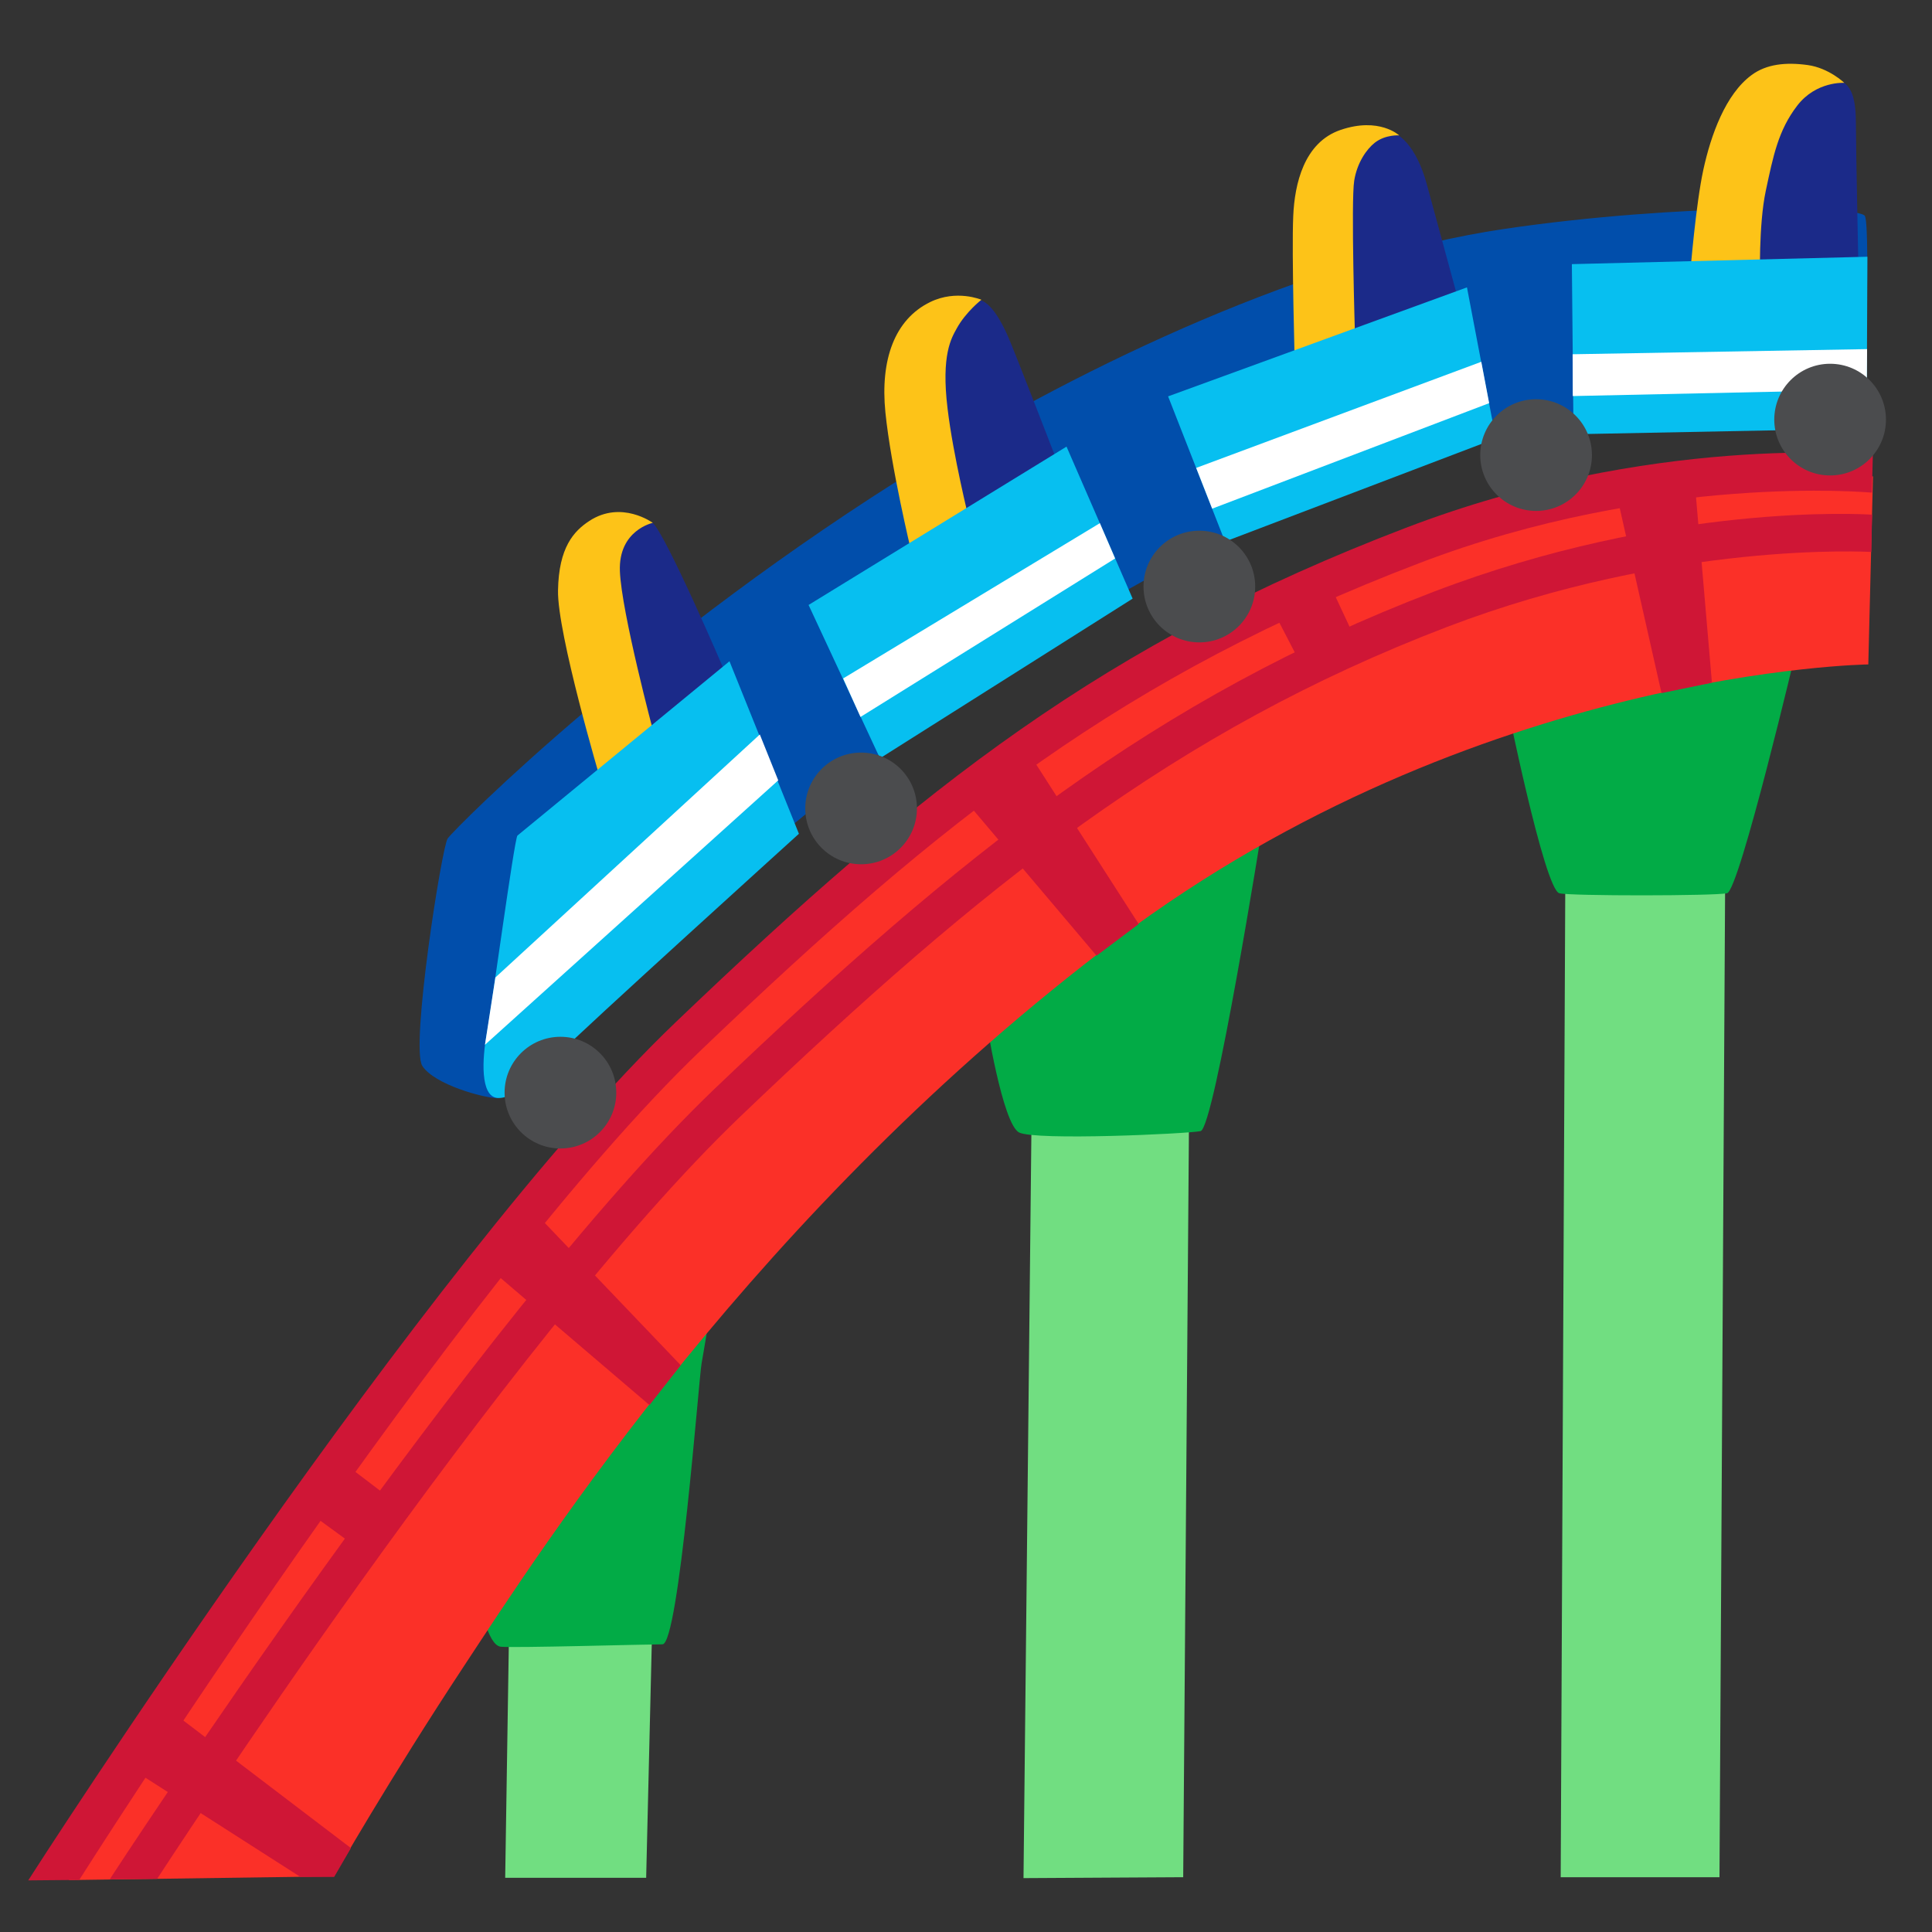 <?xml version="1.0" encoding="utf-8"?>
<!-- Generator: Adobe Illustrator 25.2.3, SVG Export Plug-In . SVG Version: 6.00 Build 0)  -->
<svg version="1.1" id="Layer_2" xmlns="http://www.w3.org/2000/svg" xmlns:xlink="http://www.w3.org/1999/xlink" x="0px" y="0px"
	 viewBox="0 0 128 128" style="enable-background:new 0 0 128 128;" xml:space="preserve">
<rect x="0" y="0" width="128" height="128" fill="#333333" stroke="none"/>
<polygon style="fill:#71DE81;" points="103.71,57.38 103.4,124.37 113.92,124.37 114.31,55.86 "/>
<polygon style="fill:#71DE81;" points="68.35,73.37 67.81,124.43 78.39,124.37 78.79,72.19 "/>
<polygon style="fill:#71DE81;" points="33.73,107.72 33.47,124.41 42.81,124.41 43.23,106.88 "/>
<path style="fill:#02AB46;" d="M38.55,91.97l-6.74,14.12c0,0,0.46,2.91,1.37,3.01c0.91,0.09,9.62-0.16,10.71-0.16
	c1.09,0,2.41-17.6,2.59-18.6c0.18-1,0.64-3.83,0.64-3.83L38.55,91.97z"/>
<path style="fill:#02AB46;" d="M65.33,67.56c0,0,1.09,6.92,2.19,7.47c1.09,0.55,11.11,0.09,12.02-0.09
	c0.91-0.18,4.1-20.22,4.1-20.22L65.33,67.56z"/>
<path style="fill:#02AB46;" d="M99.76,46.25c0,0,2.55,12.66,3.55,12.93c0.71,0.19,10.29,0.18,11.11,0c0.82-0.18,4.65-16.4,4.65-16.4
	L99.76,46.25z"/>
<path style="fill:#014EAB;" d="M29.66,55.55c-0.38,0.51-2.48,13.83-1.68,15.07c0.8,1.24,4.08,2.13,4.96,2.13
	c0.89,0,9.93-10.55,9.93-10.55l9.84-7.71l8.42-6.91l13.74-8.6l8.86-4.96l14.09-5.05l7.53-0.35l18.35-9.69c0,0,0.07-4.14-0.14-4.61
	c-0.32-0.72-12.41-0.85-23.92,0.85c-12.76,1.88-27.78,9-38.59,15.69C42.97,42.03,30.26,54.74,29.66,55.55z"/>
<path style="fill:#FB3028;" d="M123.78,44.02c0,0-25.98,0.33-49.77,18.21s-38.19,40.45-43.23,48.09s-8.65,13.99-8.65,13.99
	l-17.57,0.25l6.25-12.15l23.26-31.08L56.83,57.9l20.31-14.41l16.84-7.64l15.97-3.47l14.14-0.82L123.78,44.02z"/>
<g>
	<path style="fill:#CF1636;" d="M10.41,124.48l-3.14,0.03c0.23-0.36,24.23-37.21,40.06-52.36C63.6,56.61,76.6,46.24,94.97,39.21
		c15.5-5.93,28.51-5.15,29.06-5.11l-0.05,2.47c-0.13-0.01-13.15-0.75-28.12,4.97c-17.98,6.88-30.77,17.1-46.8,32.42
		C33.45,88.91,10.65,124.13,10.41,124.48z"/>
</g>
<g>
	<path style="fill:#CF1636;" d="M5.25,124.55l-3.38,0.03c0.25-0.4,26.28-40.96,42.87-56.83c16.48-15.77,28.5-25.17,48.4-32.78
		c16.26-6.22,30.34-4.89,30.94-4.82l-0.06,2.49c-0.14-0.01-14.31-1.33-29.99,4.67c-19.51,7.46-31.33,16.72-47.57,32.25
		C30.1,85.22,5.51,124.15,5.25,124.55z"/>
</g>
<g>
	<polygon style="fill:#CF1636;" points="72.65,63.32 63.5,52.5 67.76,49.26 75.44,61.22 	"/>
</g>
<g>
	<polygon style="fill:#CF1636;" points="110.08,45.92 106.97,32.15 112.24,31.48 113.42,45.23 	"/>
</g>
<g>
	<polygon style="fill:#CF1636;" points="43.03,93.09 32.18,83.83 35.45,80.35 45.1,90.45 	"/>
</g>
<g>
	<polygon style="fill:#CF1636;" points="19.9,124.35 8.17,116.84 10.77,112.94 23.25,122.44 22.14,124.35 	"/>
</g>
<polygon style="fill:#CF1636;" points="84.32,40.4 86.49,44.59 89.93,42.63 87.97,38.44 "/>
<polygon style="fill:#CF1636;" points="22.54,96.75 26.31,99.62 23.77,102.61 20.39,100.14 "/>
<path style="fill:#1B2A89;" d="M48.07,44.64c-0.11-0.33-4.02-9.36-4.84-10.01s-3.59,1.04-3.59,1.04l-1.04,8.48l4.43,6.29
	L48.07,44.64z"/>
<path style="fill:#1B2A89;" d="M70,30.47c0,0-2.79-7.22-3.23-8.21s-1.15-2.3-1.97-2.41c-0.82-0.11-3.17,3.17-3.17,3.17l-1.09,7.38
	l2.52,5.42L70,30.47z"/>
<path style="fill:#1B2A89;" d="M96.7,20.18c0,0-1.41-5.19-2.17-7.97c-0.68-2.51-1.88-3.57-2.81-3.57s-2.79,1.7-2.79,1.7l-1.09,3.94
	l0.05,8.75L96.7,20.18z"/>
<path style="fill:#1B2A89;" d="M115.84,18.43l7.28-0.98c0,0-0.16-7.6-0.16-9.14s-0.16-2.95-1.48-3.06s-4.05,1.86-4.05,1.86
	l-2.68,6.78L115.84,18.43z"/>
<path style="fill:#FDC318;" d="M122.19,5.49c0,0-1.86-0.13-3.12,1.51s-1.59,3.34-2.08,5.63s-0.38,5.96-0.38,5.96l-4.62-0.57
	c0,0,0.36-4.47,0.86-6.77s1.47-5.01,3.2-6.28c0.99-0.73,2.27-0.86,3.72-0.66C121.18,4.51,122.19,5.49,122.19,5.49z"/>
<path style="fill:#FDC318;" d="M89.77,22.2c0,0-0.27-8.88-0.05-10.23c0.19-1.19,0.82-2.09,1.37-2.52c0.71-0.55,1.61-0.48,1.61-0.48
	s-1.32-1.24-3.89-0.36c-2.42,0.83-3.04,3.58-3.13,5.71c-0.11,2.41,0.11,10.07,0.11,10.07L89.77,22.2z"/>
<path style="fill:#FDC318;" d="M64.2,34.41c0,0-1.05-4.23-1.42-7.33c-0.44-3.61,0.27-4.7,0.6-5.31c0.6-1.1,1.64-1.91,1.64-1.91
	s-1.64-0.7-3.39,0.15c-2.36,1.15-3.32,3.82-2.97,7.31c0.36,3.59,1.71,9.21,1.71,9.21L64.2,34.41z"/>
<path style="fill:#FDC318;" d="M43.25,34.64c0,0-2.29,0.48-2.18,3.21c0.11,2.74,2.24,10.72,2.24,10.72l-3.53,3.08
	c0,0-2.87-9.69-2.81-12.54c0.05-2.84,1.04-3.92,2.08-4.6C41.18,33.12,43.25,34.64,43.25,34.64z"/>
<path style="fill:#07BFF0;" d="M34.28,55.36c-0.22,0.33-1.7,11.32-2.02,13.07c-0.33,1.75-0.44,4.19,0.68,4.31
	c1.12,0.12,2.87-1.63,4.18-3s15.81-14.5,15.81-14.5l-4.6-11.43L34.28,55.36z"/>
<polygon style="fill:#07BFF0;" points="53.57,40.08 70.66,29.59 75.04,39.66 58.3,50.24 "/>
<polygon style="fill:#07BFF0;" points="77.39,26.26 97.19,19.04 99.1,29.05 81.16,35.88 "/>
<polygon style="fill:#07BFF0;" points="104.14,17.5 104.25,28.77 123.67,28.39 123.72,17.01 "/>
<polygon style="fill:#FFFFFF;" points="50.34,48.66 32.82,64.76 32.13,69.22 51.56,51.7 "/>
<polygon style="fill:#FFFFFF;" points="55.86,44.95 72.87,34.66 73.88,37 57.01,47.5 "/>
<polygon style="fill:#FFFFFF;" points="79.25,31 98.14,23.97 98.66,26.71 80.31,33.7 "/>
<polygon style="fill:#FFFFFF;" points="104.19,23.47 123.7,23.13 123.68,25.82 104.2,26.24 "/>
<circle style="fill:#4B4C4E;" cx="79.46" cy="38.86" r="3.7"/>
<circle style="fill:#4B4C4E;" cx="101.77" cy="30.15" r="3.7"/>
<circle style="fill:#4B4C4E;" cx="121.25" cy="27.8" r="3.7"/>
<circle style="fill:#4B4C4E;" cx="57.05" cy="53.56" r="3.7"/>
<circle style="fill:#4B4C4E;" cx="37.13" cy="72.39" r="3.7"/>
</svg>
